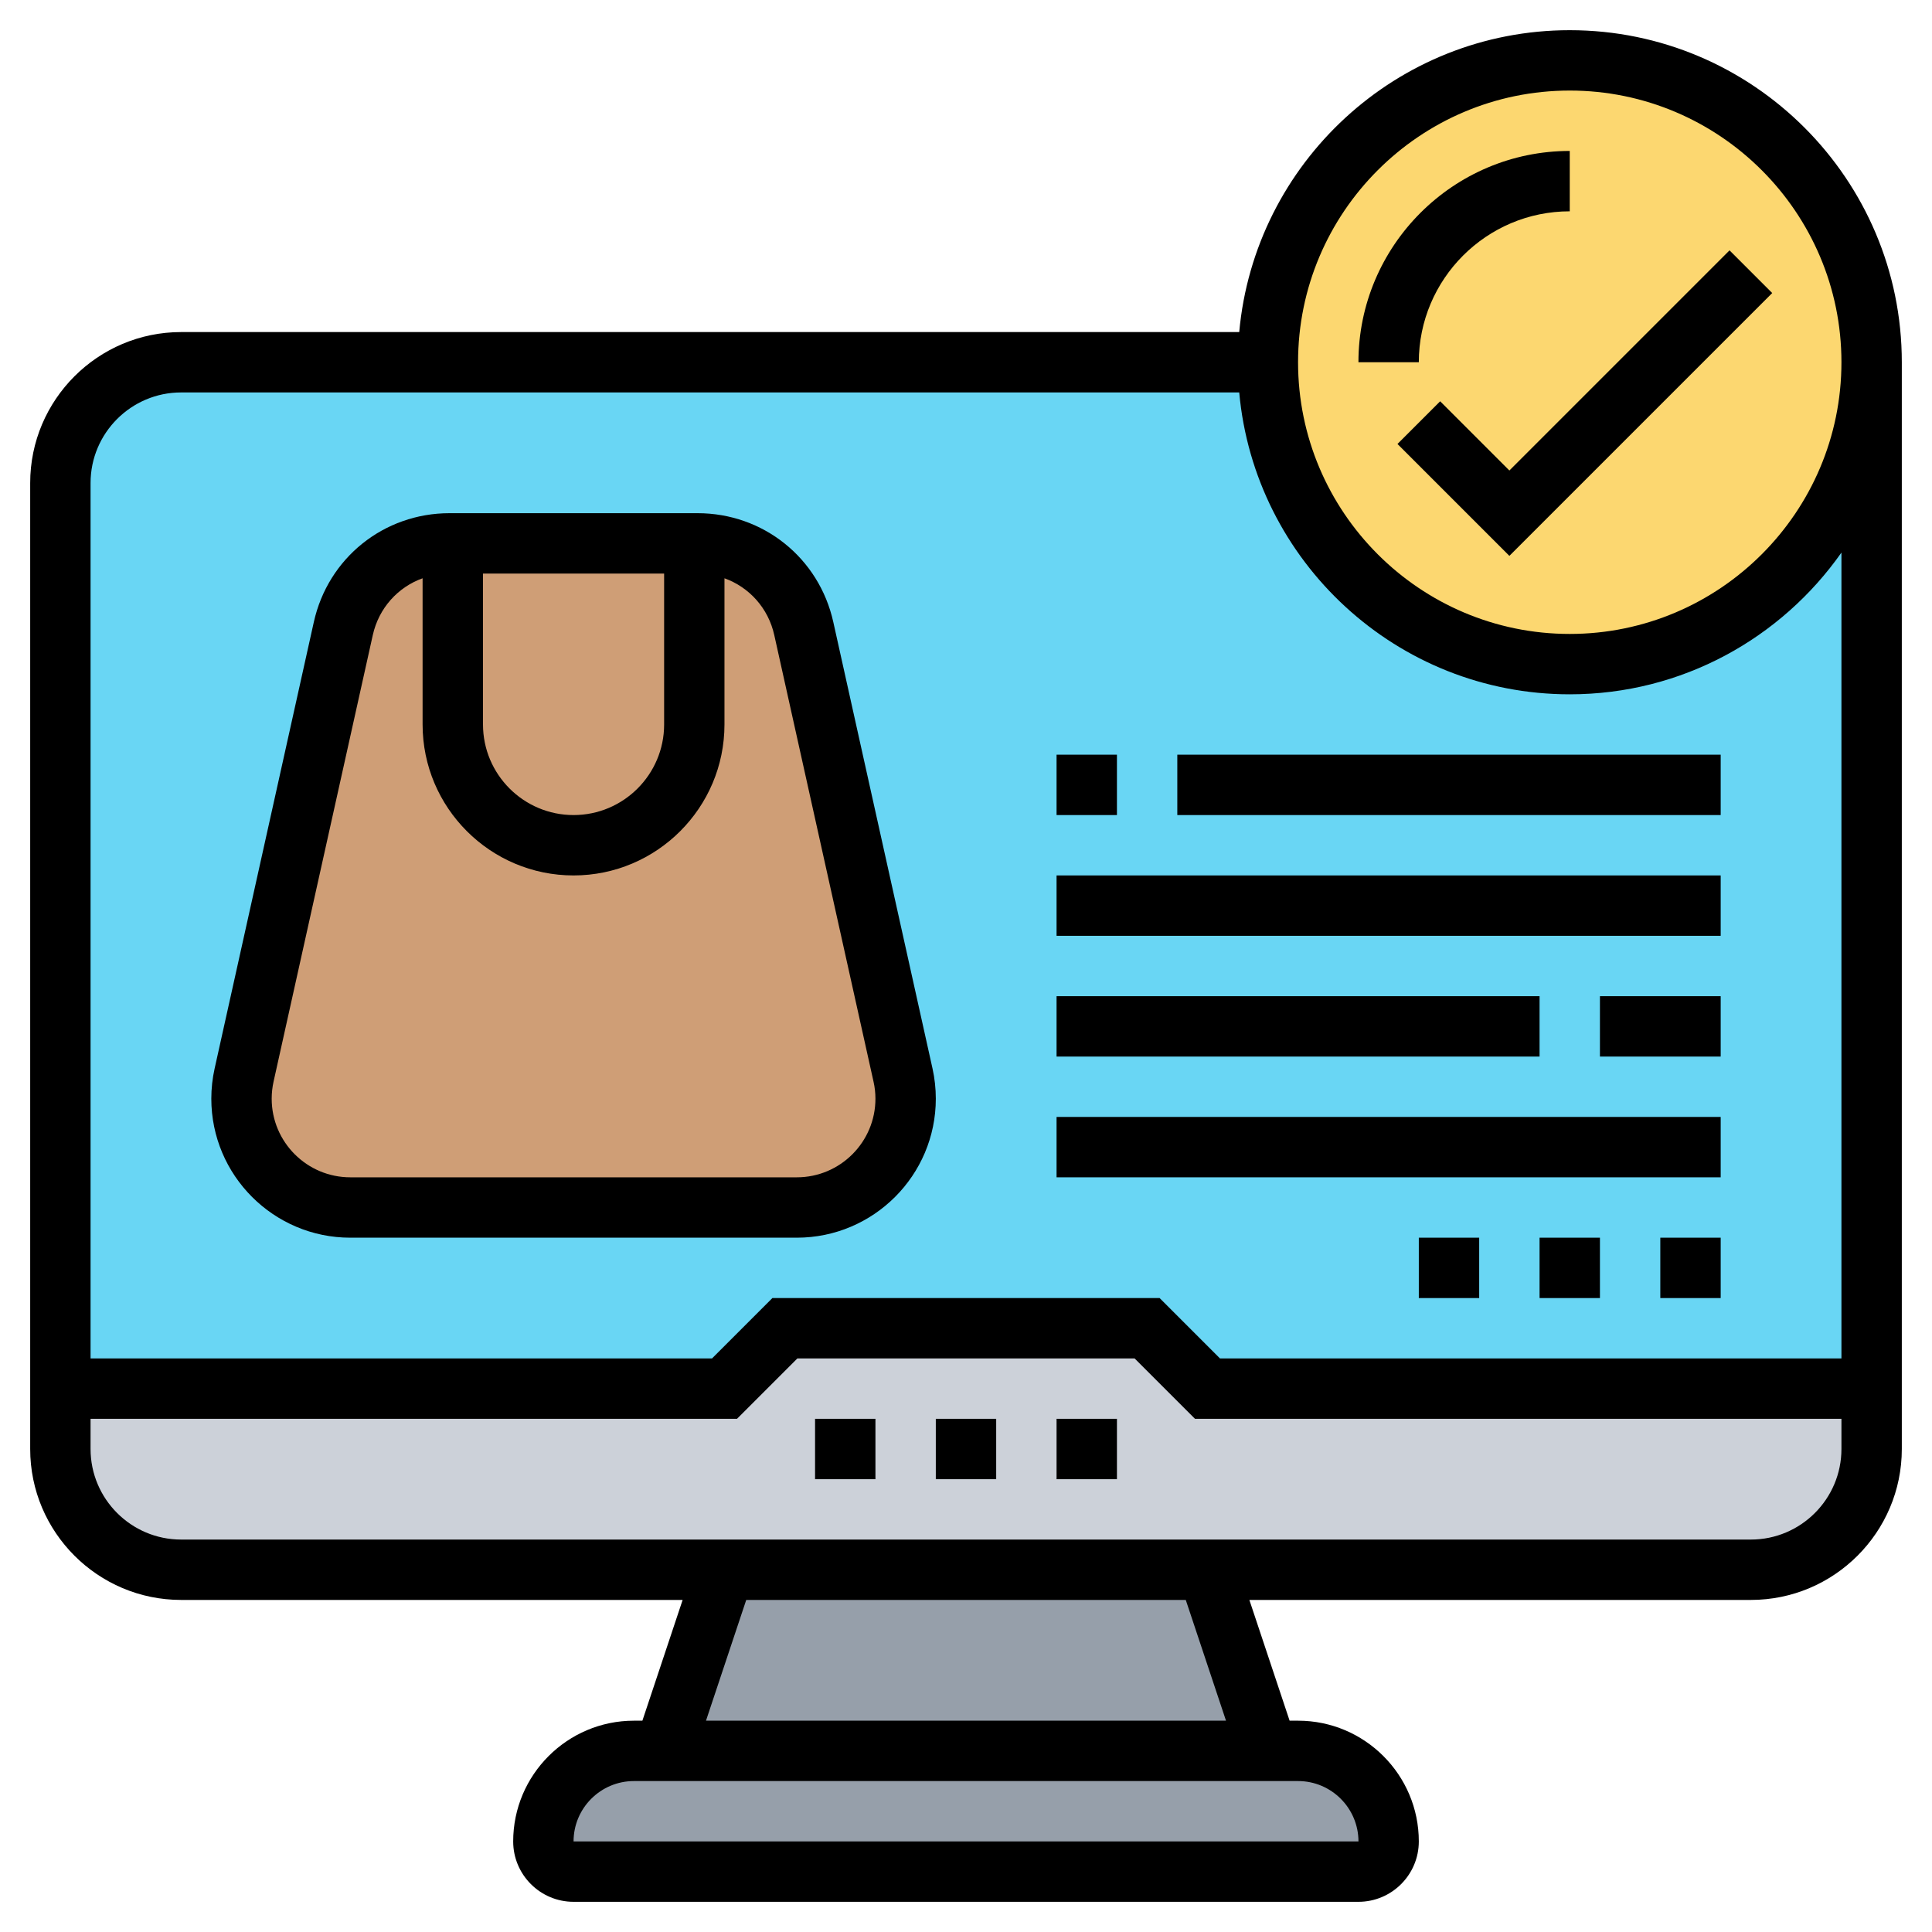 <svg id="Layer_35" enable-background="new 0 0 64 64" height="512" viewBox="0 0 64 64" width="512" xmlns="http://www.w3.org/2000/svg"><path d="m40 52 2 6h-20l2-6z" fill="#969faa"/><path d="m43 58c1.66 0 3 1.34 3 3 0 .55-.45 1-1 1h-26c-.55 0-1-.45-1-1 0-.83.34-1.58.88-2.12s1.29-.88 2.12-.88h1 20z" fill="#969faa"/><path d="m62 46v2c0 2.21-1.79 4-4 4h-18-16-18c-2.21 0-4-1.79-4-4v-2h22l2-2h12l2 2z" fill="#ccd1d9"/><path d="m6 12c-2.21 0-4 1.79-4 4v30h22l2-2h12l2 2h22v-34z" fill="#69d6f4"/><circle cx="52" cy="12" fill="#fcd770" r="10"/><path d="m29.91 35.61-3.28-14.79c-.37-1.65-1.83-2.82-3.52-2.82h-.11-8-.11c-1.69 0-3.15 1.17-3.52 2.82l-3.28 14.79c-.06.26-.09.52-.09.79 0 1 .4 1.9 1.05 2.55s1.55 1.05 2.55 1.05h14.8c1.99 0 3.6-1.61 3.6-3.6 0-.27-.03-.53-.09-.79z" fill="#cf9e76"/><path d="m35 47h2v2h-2z"/><path d="m31 47h2v2h-2z"/><path d="m27 47h2v2h-2z"/><path d="m52 1c-5.728 0-10.442 4.402-10.949 10h-35.051c-2.757 0-5 2.243-5 5v32c0 2.757 2.243 5 5 5h16.613l-1.333 4h-.28c-2.206 0-4 1.794-4 4 0 1.103.897 2 2 2h26c1.103 0 2-.897 2-2 0-2.206-1.794-4-4-4h-.28l-1.333-4h16.613c2.757 0 5-2.243 5-5v-36c0-6.065-4.935-11-11-11zm0 2c4.963 0 9 4.038 9 9s-4.037 9-9 9-9-4.038-9-9 4.037-9 9-9zm-6.999 58h-26.001c0-1.103.897-2 2-2h22c1.103 0 2 .897 2.001 2zm-4.388-4h-17.226l1.333-4h14.56zm17.387-6h-52c-1.654 0-3-1.346-3-3v-1h21.414l2-2h11.172l2 2h21.414v1c0 1.654-1.346 3-3 3zm3-6h-20.586l-2-2h-12.828l-2 2h-20.586v-29c0-1.654 1.346-3 3-3h35.051c.507 5.598 5.221 10 10.949 10 3.72 0 7.008-1.861 9-4.695z"/><path d="m47.707 13.293-1.414 1.414 3.707 3.707 8.707-8.707-1.414-1.414-7.293 7.293z"/><path d="m52 7v-2c-3.859 0-7 3.14-7 7h2c0-2.757 2.243-5 5-5z"/><path d="m27.604 20.605c-.472-2.123-2.321-3.605-4.496-3.605h-8.217c-2.175 0-4.023 1.482-4.495 3.605l-3.286 14.79c-.073.326-.11.663-.11 1 0 2.54 2.065 4.605 4.604 4.605h14.791c2.54 0 4.605-2.065 4.605-4.604 0-.338-.037-.675-.109-.999zm-11.604-1.605h6v5c0 1.654-1.346 3-3 3s-3-1.346-3-3zm10.396 20h-14.792c-1.436 0-2.604-1.168-2.604-2.604 0-.191.021-.38.062-.565l3.287-14.792c.199-.896.831-1.589 1.65-1.883v4.844c0 2.757 2.243 5 5 5s5-2.243 5-5v-4.844c.819.295 1.452.988 1.65 1.883l3.288 14.793c.042.183.063.373.063.564 0 1.436-1.168 2.604-2.604 2.604z"/><path d="m35 25h2v2h-2z"/><path d="m39 25h18v2h-18z"/><path d="m35 29h22v2h-22z"/><path d="m35 33h16v2h-16z"/><path d="m53 33h4v2h-4z"/><path d="m35 37h22v2h-22z"/><path d="m47 41h2v2h-2z"/><path d="m55 41h2v2h-2z"/><path d="m51 41h2v2h-2z"/></svg>
